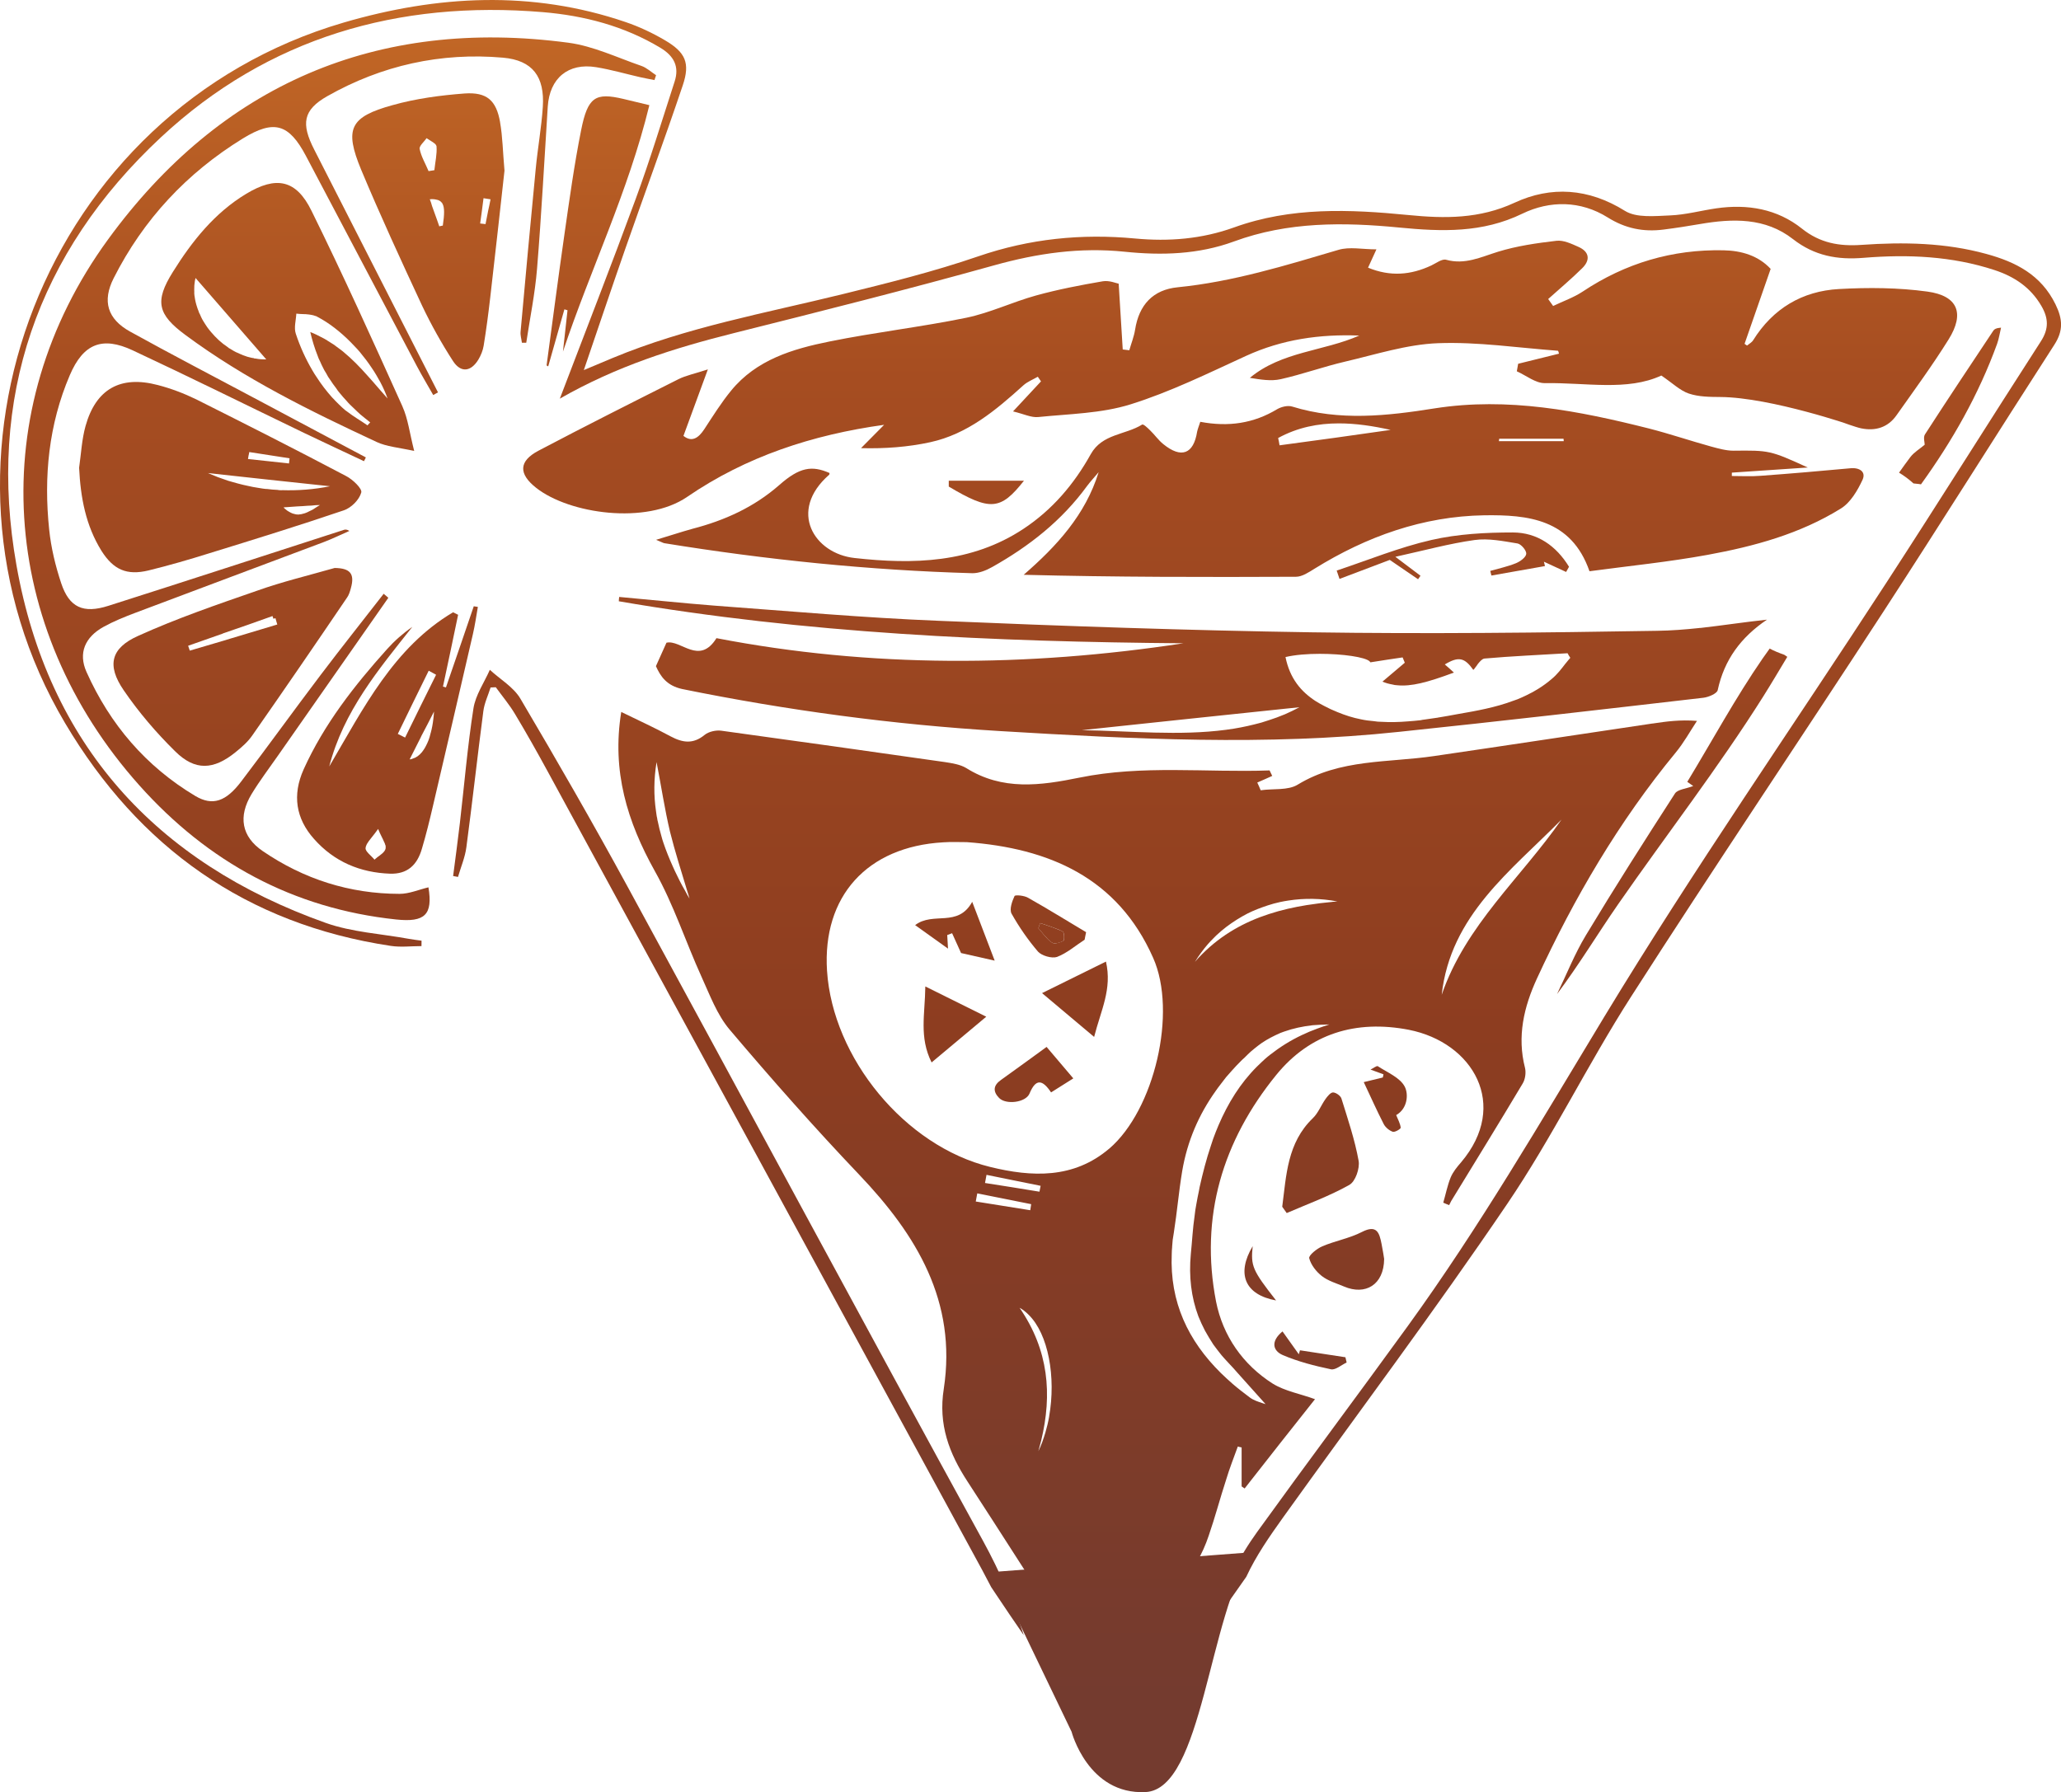 <svg xmlns="http://www.w3.org/2000/svg" xmlns:xlink="http://www.w3.org/1999/xlink" id="Livello_1" viewBox="0 0 574.92 500"><defs><style>      .cls-1 {        fill: url(#Sfumatura_senza_nome_13-10);      }      .cls-2 {        fill: url(#Sfumatura_senza_nome_13-18);      }      .cls-3 {        fill: url(#Sfumatura_senza_nome_13-19);      }      .cls-4 {        fill: url(#Sfumatura_senza_nome_13-20);      }      .cls-5 {        fill: url(#Sfumatura_senza_nome_13-8);      }      .cls-6 {        fill: url(#Sfumatura_senza_nome_13-16);      }      .cls-7 {        fill: url(#Sfumatura_senza_nome_13-12);      }      .cls-8 {        fill: url(#Sfumatura_senza_nome_13-26);      }      .cls-9 {        fill: url(#Sfumatura_senza_nome_13-17);      }      .cls-10 {        fill: url(#Sfumatura_senza_nome_13-9);      }      .cls-11 {        fill: url(#Sfumatura_senza_nome_13-11);      }      .cls-12 {        fill: url(#Sfumatura_senza_nome_13-28);      }      .cls-13 {        fill: url(#Sfumatura_senza_nome_13-29);      }      .cls-14 {        fill: url(#Sfumatura_senza_nome_13-4);      }      .cls-15 {        fill: url(#Sfumatura_senza_nome_13);      }      .cls-16 {        fill: url(#Sfumatura_senza_nome_13-5);      }      .cls-17 {        fill: url(#Sfumatura_senza_nome_13-6);      }      .cls-18 {        fill: url(#Sfumatura_senza_nome_13-21);      }      .cls-19 {        fill: url(#Sfumatura_senza_nome_13-24);      }      .cls-20 {        fill: url(#Sfumatura_senza_nome_13-23);      }      .cls-21 {        fill: url(#Sfumatura_senza_nome_13-27);      }      .cls-22 {        fill: url(#Sfumatura_senza_nome_13-15);      }      .cls-23 {        fill: url(#Sfumatura_senza_nome_13-13);      }      .cls-24 {        fill: url(#Sfumatura_senza_nome_13-31);      }      .cls-25 {        fill: url(#Sfumatura_senza_nome_13-22);      }      .cls-26 {        fill: url(#Sfumatura_senza_nome_13-3);      }      .cls-27 {        fill: url(#Sfumatura_senza_nome_13-7);      }      .cls-28 {        fill: url(#Sfumatura_senza_nome_13-2);      }      .cls-29 {        fill: url(#Sfumatura_senza_nome_13-14);      }      .cls-30 {        fill: url(#Sfumatura_senza_nome_13-25);      }      .cls-31 {        fill: url(#Sfumatura_senza_nome_13-30);      }    </style><linearGradient id="Sfumatura_senza_nome_13" data-name="Sfumatura senza nome 13" x1="322.92" y1="-60.32" x2="322.92" y2="474.3" gradientUnits="userSpaceOnUse"><stop offset="0" stop-color="#d57929"></stop><stop offset=".31" stop-color="#a64d21"></stop><stop offset=".65" stop-color="#8d3d20"></stop><stop offset="1" stop-color="#743b2f"></stop></linearGradient><linearGradient id="Sfumatura_senza_nome_13-2" data-name="Sfumatura senza nome 13" x1="345.96" y1="-60.32" x2="345.96" y2="474.3" xlink:href="#Sfumatura_senza_nome_13"></linearGradient><linearGradient id="Sfumatura_senza_nome_13-3" data-name="Sfumatura senza nome 13" x1="206.02" y1="-60.32" x2="206.02" y2="474.3" xlink:href="#Sfumatura_senza_nome_13"></linearGradient><linearGradient id="Sfumatura_senza_nome_13-4" data-name="Sfumatura senza nome 13" x1="287.46" y1="-60.32" x2="287.46" y2="474.3" xlink:href="#Sfumatura_senza_nome_13"></linearGradient><linearGradient id="Sfumatura_senza_nome_13-5" data-name="Sfumatura senza nome 13" x1="351.42" y1="-60.32" x2="351.42" y2="474.3" xlink:href="#Sfumatura_senza_nome_13"></linearGradient><linearGradient id="Sfumatura_senza_nome_13-6" data-name="Sfumatura senza nome 13" x1="332.75" y1="-60.32" x2="332.75" y2="474.3" xlink:href="#Sfumatura_senza_nome_13"></linearGradient><linearGradient id="Sfumatura_senza_nome_13-7" data-name="Sfumatura senza nome 13" x1="94.77" y1="-60.32" x2="94.77" y2="474.3" xlink:href="#Sfumatura_senza_nome_13"></linearGradient><linearGradient id="Sfumatura_senza_nome_13-8" data-name="Sfumatura senza nome 13" x1="119.5" y1="-60.32" x2="119.5" y2="474.3" xlink:href="#Sfumatura_senza_nome_13"></linearGradient><linearGradient id="Sfumatura_senza_nome_13-9" data-name="Sfumatura senza nome 13" x1="80.28" y1="-60.32" x2="80.28" y2="474.3" xlink:href="#Sfumatura_senza_nome_13"></linearGradient><linearGradient id="Sfumatura_senza_nome_13-10" data-name="Sfumatura senza nome 13" x1="61.44" y1="-60.32" x2="61.44" y2="474.3" xlink:href="#Sfumatura_senza_nome_13"></linearGradient><linearGradient id="Sfumatura_senza_nome_13-11" data-name="Sfumatura senza nome 13" x1="108.11" y1="-60.32" x2="108.11" y2="474.3" xlink:href="#Sfumatura_senza_nome_13"></linearGradient><linearGradient id="Sfumatura_senza_nome_13-12" data-name="Sfumatura senza nome 13" x1="64.96" y1="-60.32" x2="64.96" y2="474.3" xlink:href="#Sfumatura_senza_nome_13"></linearGradient><linearGradient id="Sfumatura_senza_nome_13-13" data-name="Sfumatura senza nome 13" x1="466.45" y1="-60.32" x2="466.45" y2="474.3" xlink:href="#Sfumatura_senza_nome_13"></linearGradient><linearGradient id="Sfumatura_senza_nome_13-14" data-name="Sfumatura senza nome 13" x1="543.97" y1="-60.32" x2="543.97" y2="474.3" xlink:href="#Sfumatura_senza_nome_13"></linearGradient><linearGradient id="Sfumatura_senza_nome_13-15" data-name="Sfumatura senza nome 13" x1="166.8" y1="-60.32" x2="166.8" y2="474.3" xlink:href="#Sfumatura_senza_nome_13"></linearGradient><linearGradient id="Sfumatura_senza_nome_13-16" data-name="Sfumatura senza nome 13" x1="368.37" y1="-60.32" x2="368.37" y2="474.3" xlink:href="#Sfumatura_senza_nome_13"></linearGradient><linearGradient id="Sfumatura_senza_nome_13-17" data-name="Sfumatura senza nome 13" x1="375.66" y1="-60.32" x2="375.66" y2="474.3" xlink:href="#Sfumatura_senza_nome_13"></linearGradient><linearGradient id="Sfumatura_senza_nome_13-18" data-name="Sfumatura senza nome 13" x1="405.27" y1="-60.32" x2="405.27" y2="474.3" xlink:href="#Sfumatura_senza_nome_13"></linearGradient><linearGradient id="Sfumatura_senza_nome_13-19" data-name="Sfumatura senza nome 13" x1="386.42" y1="-60.32" x2="386.42" y2="474.3" xlink:href="#Sfumatura_senza_nome_13"></linearGradient><linearGradient id="Sfumatura_senza_nome_13-20" data-name="Sfumatura senza nome 13" x1="275.15" y1="-60.32" x2="275.15" y2="474.3" xlink:href="#Sfumatura_senza_nome_13"></linearGradient><linearGradient id="Sfumatura_senza_nome_13-21" data-name="Sfumatura senza nome 13" x1="365.57" y1="-60.32" x2="365.57" y2="474.3" xlink:href="#Sfumatura_senza_nome_13"></linearGradient><linearGradient id="Sfumatura_senza_nome_13-22" data-name="Sfumatura senza nome 13" x1="351.55" y1="-60.32" x2="351.55" y2="474.3" xlink:href="#Sfumatura_senza_nome_13"></linearGradient><linearGradient id="Sfumatura_senza_nome_13-23" data-name="Sfumatura senza nome 13" x1="420.98" y1="-60.32" x2="420.98" y2="474.3" xlink:href="#Sfumatura_senza_nome_13"></linearGradient><linearGradient id="Sfumatura_senza_nome_13-24" data-name="Sfumatura senza nome 13" x1="67.46" y1="-60.32" x2="67.46" y2="474.3" xlink:href="#Sfumatura_senza_nome_13"></linearGradient><linearGradient id="Sfumatura_senza_nome_13-25" data-name="Sfumatura senza nome 13" x1="299.85" y1="-60.32" x2="299.85" y2="474.3" xlink:href="#Sfumatura_senza_nome_13"></linearGradient><linearGradient id="Sfumatura_senza_nome_13-26" data-name="Sfumatura senza nome 13" x1="266.38" y1="-60.32" x2="266.38" y2="474.3" xlink:href="#Sfumatura_senza_nome_13"></linearGradient><linearGradient id="Sfumatura_senza_nome_13-27" data-name="Sfumatura senza nome 13" x1="292.44" y1="-60.32" x2="292.44" y2="474.3" xlink:href="#Sfumatura_senza_nome_13"></linearGradient><linearGradient id="Sfumatura_senza_nome_13-28" data-name="Sfumatura senza nome 13" x1="288.44" y1="-60.32" x2="288.44" y2="474.3" xlink:href="#Sfumatura_senza_nome_13"></linearGradient><linearGradient id="Sfumatura_senza_nome_13-29" data-name="Sfumatura senza nome 13" x1="266.38" y1="-60.32" x2="266.38" y2="474.3" xlink:href="#Sfumatura_senza_nome_13"></linearGradient><linearGradient id="Sfumatura_senza_nome_13-30" data-name="Sfumatura senza nome 13" x1="293.24" y1="-60.32" x2="293.24" y2="474.3" xlink:href="#Sfumatura_senza_nome_13"></linearGradient><linearGradient id="Sfumatura_senza_nome_13-31" data-name="Sfumatura senza nome 13" x1="313.38" y1="-60.32" x2="313.38" y2="474.3" xlink:href="#Sfumatura_senza_nome_13"></linearGradient></defs><path class="cls-15" d="M460.96,201.85c-20.27,3.01-40.64,6.12-60.9,9.08-12.82,1.9-26.18.74-38.05,7.97-2.74,1.69-6.86,1.06-10.34,1.58-.32-.74-.58-1.42-.95-2.16,1.43-.63,2.8-1.21,4.17-1.85-.26-.53-.53-1.06-.74-1.53-17.68.63-35.46-1.58-53.04,2.01-10.87,2.22-21.48,3.69-31.61-2.69-1.69-1-3.85-1.32-5.86-1.64-20.79-2.96-41.59-5.91-62.43-8.76-1.48-.21-3.54.26-4.64,1.16-3.22,2.64-6.12,2.22-9.5.42-4.49-2.43-9.13-4.54-13.77-6.81-2.69,16.52,1.69,30.66,9.39,44.44,5.22,9.29,8.55,19.63,12.98,29.4,2.32,5.07,4.33,10.61,7.86,14.78,11.66,13.77,23.64,27.34,36.1,40.43,16.1,16.89,27.34,35.46,23.64,59.79-1.58,9.92,1.48,18,6.65,25.91,9.71,14.93,19.21,29.92,28.92,44.81,1.85,2.85,3.91,5.7,6.28,8.07,3.22,3.22,6.81,3.11,9.76-.26,3.43-3.8,6.39-7.92,9.82-12.3-6.17.42-11.82,2.9-18.52-.69,4.28-1.53,7.18-2.64,10.08-3.54,10.61-3.43,17.42-10.61,20.9-21,1.79-5.17,3.17-10.45,4.86-15.62.95-3.17,2.16-6.23,3.27-9.29.37.11.69.21,1.06.26v10.87c.26.16.53.37.84.58,6.76-8.66,13.56-17.26,19.63-24.91-4.01-1.48-8.34-2.22-11.77-4.33-8.39-5.33-13.93-13.35-15.83-22.9-4.59-23.64,1.85-44.86,16.78-63.22,9.39-11.56,22.22-15.46,36.99-12.61,17.94,3.54,28.13,21,14.57,36.99-1.11,1.27-2.27,2.69-2.9,4.22-.9,2.22-1.37,4.64-2.06,7.02.53.26,1.11.47,1.64.69.21-.37.37-.79.58-1.16,6.65-10.87,13.35-21.74,19.9-32.72.74-1.16,1-3.06.69-4.38-2.27-8.81-.32-17.05,3.32-24.96,10.4-22.53,22.85-43.8,38.68-63.01,2.27-2.74,4.01-5.91,5.96-8.87-4.7-.37-8.55.16-12.4.74ZM191.81,249.82c-.47-.9-.95-1.79-1.48-2.69-.48-.9-.95-1.79-1.37-2.69-.48-.95-.9-1.85-1.32-2.8-.95-2.11-1.85-4.33-2.59-6.54-.21-.63-.42-1.27-.58-1.95-.37-1.27-.69-2.53-.95-3.85-.11-.32-.16-.69-.21-1.06-.16-.58-.21-1.27-.32-1.95-.63-4.33-.63-8.87.16-13.67,1.32,6.81,2.27,13.19,3.75,19.42,1.37,5.49,3.11,10.92,4.75,16.36.26.79.47,1.53.69,2.32-.16-.32-.37-.63-.53-.9ZM287.65,335.95c-.11.58-.16,1.11-.26,1.69-5.07-.79-10.13-1.64-15.2-2.43.16-.74.26-1.53.42-2.27,5.01,1,10.08,2.01,15.04,3.01ZM274.77,330.04c.16-.74.26-1.48.42-2.27,5.01,1,10.03,2.06,15.09,3.06-.11.53-.21,1.06-.32,1.64-5.07-.84-10.13-1.64-15.2-2.43ZM292.66,395.22c-.26,1.53-.63,3.01-1.06,4.49-.53,1.79-1.16,3.54-1.95,5.17.26-.95.53-1.95.79-2.96,3.11-12.93,2.11-25.23-6.02-37.05.9.47,1.74,1.16,2.48,1.9,5.54,5.38,7.71,17.42,5.75,28.45ZM309.44,320.44c-9.97,8.5-21.64,7.97-33.25,5.12-23.75-5.81-43.91-30.4-45.49-54.73-1.32-20.79,11.19-34.62,32.4-35.83,2.22-.16,4.38-.05,6.6-.05,22.9,1.69,42.06,9.87,51.98,32.3,6.76,15.2.32,42.43-12.24,53.2ZM367.44,286.98c-1.48.53-2.85,1.11-4.17,1.74-3.38,1.58-6.33,3.48-8.97,5.54-.53.42-1.06.84-1.53,1.27-.26.26-.47.47-.74.69-.47.47-.95.9-1.42,1.37-4.64,4.64-8.07,10.19-10.71,16.36-.53,1.21-1,2.48-1.48,3.75-.21.63-.42,1.27-.63,1.9-1.27,3.75-2.27,7.65-3.17,11.66-.05.32-.11.63-.16.9-.26,1.27-.53,2.53-.74,3.8-.21,1.06-.37,2.16-.48,3.22-.53,3.54-.69,7.12-1.06,10.71-.58,6.23.11,12.03,2.11,17.36.53,1.32,1.16,2.69,1.85,4.01.69,1.27,1.48,2.53,2.32,3.85.37.47.74.95,1.11,1.48.37.48.74.95,1.16,1.48.58.69,1.27,1.42,1.9,2.11.9.95,1.79,1.9,2.64,2.9,2.64,2.9,5.17,5.81,7.76,8.66-.32-.11-.63-.21-1-.32-1.06-.37-2.32-.74-3.38-1.53-1.69-1.27-3.27-2.48-4.8-3.8-1.16-1-2.22-2.01-3.27-3.01-9.13-9.02-14.3-19.79-13.72-33.25,0-.63.05-1.27.11-1.9v-.16c.05-.63.11-1.21.16-1.9.11-.63.21-1.32.32-2.01.9-5.7,1.37-11.4,2.32-17.1,1.43-8.44,4.64-15.78,9.34-22.38.42-.58.84-1.21,1.32-1.79.53-.69,1.06-1.37,1.58-2.06.53-.58,1-1.16,1.58-1.79.84-.95,1.69-1.85,2.59-2.74.32-.32.58-.58.9-.84.58-.58,1.21-1.21,1.79-1.74.69-.58,1.32-1.11,2.01-1.64.32-.26.63-.47,1-.74,1.69-1.16,3.48-2.06,5.28-2.85.32-.11.63-.21,1-.37,2.53-.9,5.22-1.48,8.02-1.79,1.53-.11,3.06-.21,4.64-.21-1.16.37-2.27.74-3.38,1.16ZM371.66,251.62c-2.27.21-4.54.48-6.76.84-.11,0-.21.05-.37.05-3.59.58-7.12,1.37-10.5,2.48-6.86,2.22-13.19,5.7-18.68,11.19-.69.69-1.37,1.37-2.01,2.16,1.06-1.74,2.27-3.38,3.54-4.86.53-.63,1.06-1.16,1.64-1.74.26-.32.58-.53.84-.84.84-.79,1.79-1.58,2.74-2.32,1.9-1.43,3.91-2.69,5.96-3.75,1.79-.9,3.64-1.58,5.54-2.22,1.11-.37,2.27-.69,3.48-.95.79-.16,1.58-.32,2.32-.42,4.43-.69,9.08-.63,13.67.26-.48.05-.95.05-1.43.11ZM402.17,277.53c2.43-22.17,19.32-34.57,33.41-48.87-11.24,16.2-26.76,29.45-33.41,48.87Z"></path><path class="cls-28" d="M543.59,94.66c-4.52,7.26-9.6,14.18-14.55,21.19-2.4,3.41-5.86,4.47-9.88,3.65-1.52-.31-5.81-1.89-4.41-1.41,3.1,1.06-20.56-7.24-34.9-7.33-2.89-.02-6.02-.04-8.74-.96-2.46-.83-4.51-2.88-7.68-5.03-9.47,4.41-21.12,1.93-32.5,2.12-2.58.04-5.21-2.14-7.81-3.3.13-.7.25-1.39.37-2.1,3.79-.94,7.59-1.88,11.4-2.82-.13-.38-.2-.81-.3-.81-11.15-.82-22.35-2.53-33.46-2.11-8.69.33-17.32,3.14-25.91,5.14-6.04,1.41-11.92,3.54-17.97,4.9-2.71.61-5.67.1-8.6-.37,8.88-7.38,20.53-7.4,30.52-11.8-10.98-.43-21.49,1.05-31.58,5.67-10.6,4.86-21.15,10.06-32.22,13.52-8.15,2.55-17.1,2.66-25.73,3.54-1.96.21-4.05-.86-7.05-1.57,3.1-3.33,5.45-5.85,7.8-8.38-.29-.43-.59-.86-.89-1.29-1.35.79-2.88,1.36-4.02,2.39-7.69,6.95-15.6,13.62-26.02,15.88-6.18,1.34-12.54,1.82-19.28,1.65,2.19-2.21,4.38-4.42,6.45-6.51-20.01,2.78-38.49,8.83-54.95,20.11-11.41,7.83-32.86,4.76-42.11-2.52-4.94-3.89-4.92-7.43.63-10.36,12.94-6.82,26.02-13.4,39.08-19.97,2.05-1.02,4.38-1.48,8.18-2.72-2.51,6.84-4.59,12.51-6.81,18.55,2.29,1.81,4.13.71,5.83-1.89,2.39-3.65,4.71-7.37,7.46-10.73,7.05-8.63,17.17-11.64,27.44-13.71,12.66-2.57,25.53-4.03,38.18-6.63,6.64-1.37,12.91-4.41,19.48-6.22,6.09-1.68,12.34-2.88,18.57-3.95,1.82-.31,3.84.57,4.45.67.41,6.67.77,12.51,1.13,18.35.61.07,1.22.14,1.83.22.55-1.92,1.31-3.8,1.62-5.76,1.09-6.89,4.97-11.13,11.87-11.81,15.45-1.54,30.13-6.09,44.89-10.45,3.07-.91,6.63-.13,10.56-.13-.94,2.06-1.5,3.27-2.34,5.11,6.22,2.56,11.93,2.06,17.64-.61,1.36-.64,2.99-1.91,4.13-1.6,5.26,1.46,9.67-.74,14.44-2.22,5.27-1.63,10.84-2.43,16.35-3.07,1.97-.23,4.21.84,6.16,1.71,3.02,1.35,3.34,3.65,1.04,5.92-3.04,3.01-6.33,5.76-9.51,8.62l1.38,1.94c2.76-1.33,5.73-2.35,8.26-4.03,11.92-7.93,24.98-11.8,39.25-11.51,5.1.1,9.76,1.52,13.17,5.19-2.51,7.19-4.9,14.05-7.28,20.91.23.16.47.32.69.48.58-.49,1.33-.87,1.71-1.49,5.54-8.87,13.7-13.71,23.92-14.28,8.19-.46,16.55-.4,24.67.71,8.5,1.16,10.47,6.06,5.94,13.33Z"></path><path class="cls-26" d="M285.63,456.28c-1.43-2.06-2.78-4.02-3.97-5.79-2.9-4.28-4.93-7.37-5.15-7.68,0-.02-.02-.03-.02-.03-1.61-3.15-3.31-6.24-5-9.34-39.58-72.83-79.2-145.63-118.83-218.43-2.91-5.34-5.89-10.63-9.02-15.84-1.56-2.61-3.55-4.97-5.34-7.44-.49.03-.97.05-1.45.07-.69,2.19-1.73,4.34-2.02,6.59-1.66,12.66-3.05,25.35-4.74,38.02-.37,2.8-1.54,5.5-2.33,8.24-.46-.08-.91-.17-1.36-.25.63-4.91,1.31-9.83,1.88-14.75,1.24-10.67,2.13-21.41,3.79-32.02.58-3.73,2.99-7.18,4.57-10.76,2.88,2.66,6.61,4.81,8.52,8.04,10.22,17.3,20.25,34.73,29.86,52.38,33.15,60.85,65.91,121.92,99.24,182.68,4.7,8.57,8.44,17.33,11.35,26.32Z"></path><path class="cls-14" d="M573.07,96.17c-15.96,24.76-31.59,49.73-47.65,74.41-23.39,35.93-47.36,71.48-70.48,107.56-12.1,18.88-21.94,39.22-34.51,57.75-20.11,29.67-41.65,58.36-62.54,87.5-3.79,5.3-7.53,10.69-10.24,16.53l-7.29,10.37c1.29-8.43,5.39-16.03,10.35-22.93,13.86-19.22,28.07-38.19,41.97-57.37,20.04-27.66,37.16-57.13,54.84-86.33,24.93-41.15,52.45-80.73,78.69-121.1,14.53-22.34,28.65-44.94,43.09-67.33,2.26-3.5,2.15-6.45.13-9.9-3.02-5.18-7.55-8.17-13.05-9.98-11.91-3.91-24.18-4.43-36.52-3.42-7.29.61-13.71-.54-19.71-5.22-7.71-6.03-16.8-5.78-25.96-4.2-3.37.58-6.76,1.11-10.16,1.54-5.57.71-10.61-.28-15.57-3.39-7.54-4.72-16.12-4.77-23.8-1.05-11.17,5.43-22.48,5.02-34.26,3.88-15.57-1.52-31.13-1.67-46.19,3.88-9.88,3.63-20.18,3.93-30.48,2.86-12.46-1.29-24.39.44-36.43,3.8-24.12,6.73-48.41,12.84-72.69,18.93-16.5,4.14-32.6,9.18-48.45,18.26,7.34-19.28,14.46-37.45,21.18-55.76,3.96-10.78,7.31-21.79,10.85-32.73,1.35-4.16-.2-7.11-3.95-9.38-10.12-6.09-21.26-8.99-32.79-9.96C111.12,0,74.74,10.51,44.97,38.23,10.35,70.47-3.69,111.09,4.6,157.75c8.84,49.8,38.74,82.84,86.23,99.72,7.37,2.62,15.51,3.04,23.3,4.47,1.15.22,2.31.33,3.46.5,0,.5-.02,1-.02,1.51-2.86,0-5.79.37-8.58-.06-40.27-6.06-70.29-27.5-90.82-62.12C-25.22,128.62,12.4,30.7,95.89,6.29c26.04-7.61,52.45-9.08,78.67-.12,3.81,1.3,7.53,3.06,10.99,5.1,5.66,3.34,7.01,6.29,4.92,12.51-5.15,15.31-10.74,30.46-16.07,45.71-3.77,10.8-7.41,21.66-11.54,33.76,3.59-1.51,5.79-2.44,8-3.36,20.68-8.61,42.65-12.53,64.25-17.84,12.68-3.12,25.42-6.29,37.76-10.53,14.34-4.93,28.84-6.39,43.76-4.98,9.46.89,18.67.14,27.64-3.1,15.86-5.73,32.2-5.06,48.57-3.45,10.17,1.01,19.85,1.11,29.64-3.43,10.19-4.73,20.66-4.06,30.8,2.27,3.23,2.01,8.35,1.44,12.58,1.27,4.33-.17,8.6-1.35,12.92-1.98,8.7-1.25,16.97.15,23.88,5.67,5.06,4.04,10.45,4.96,16.59,4.53,11.71-.82,23.39-.62,34.82,2.52,8.22,2.24,15.29,5.82,19.32,14.08,2,4.09,2.21,7.33-.31,11.23Z"></path><path class="cls-16" d="M516.19,130.64c-8.33.77-16.66,1.49-25.04,2.1-2.65.22-5.35.06-8.05.06v-.94c6.84-.44,13.63-.94,21.18-1.43-10.48-4.8-10.81-4.8-20.74-4.69-2.04,0-4.19-.61-6.23-1.16-5.79-1.6-11.47-3.53-17.27-5.02-19.69-4.96-39.39-8.83-59.85-5.63-13.18,2.1-26.53,3.59-39.72-.5-1.27-.39-3.03.06-4.19.72-6.56,3.97-13.57,5.02-21.46,3.53-.39,1.21-.72,1.99-.88,2.76-.99,6.23-4.41,7.56-9.43,3.47-1.38-1.1-2.43-2.65-3.7-3.86-.66-.66-1.88-1.82-2.21-1.6-4.69,2.92-11.14,2.54-14.34,8.27-4.63,8.33-10.7,15.5-18.81,20.85-14.45,9.54-30.73,9.93-47.05,8.11-11.25-1.21-18.7-13.07-7.12-23.22.11-.11.11-.33.11-.5-4.91-2.15-8.33-1.65-14.01,3.36-7.06,6.18-15.22,9.87-24.16,12.19-3.2.88-6.29,1.93-10.2,3.09,1.38.55,1.82.83,2.26.94,28.52,4.63,57.15,7.56,86,8.38,1.82,0,3.81-.77,5.46-1.71,10.32-5.79,19.47-12.96,26.53-22.67.99-1.32,2.15-2.54,3.2-3.81-3.7,11.91-11.64,20.58-20.91,28.63,25.48.66,50.75.66,75.96.55,1.71,0,3.59-1.27,5.19-2.26,14.51-8.99,30.23-14.62,47.33-14.89,12.08-.17,24.27.99,29.35,15.61,11.09-1.49,22.12-2.59,32.99-4.58,12.96-2.37,25.76-5.85,37.12-12.91,2.7-1.65,4.69-5.07,6.07-8.05.99-2.21-.83-3.42-3.36-3.2ZM356.93,124.24c-.11-.66-.22-1.38-.39-2.04,5.46-2.98,11.14-4.08,16.93-4.08,4.74,0,9.54.72,14.45,1.82-10.32,1.49-20.63,2.92-31,4.3ZM436.2,123.08h-18.09v-.06c.06-.11.06-.22.06-.33s0-.17.05-.28h17.93c0,.22.06.39.06.61v.06Z"></path><path class="cls-17" d="M474.27,175.2c-.05,0-.05-.05-.05-.05,0,0-.05.05-.1.05-4.01.42-7.91.74-11.87.79-32.06.53-64.17.9-96.22.42-34.8-.53-69.54-1.74-104.34-3.22-20.8-.84-41.54-2.69-62.34-4.22-8.88-.69-17.75-1.64-26.63-2.43-.05.42-.1.84-.1,1.21,52.14,8.97,104.75,11.29,157.5,11.72-43.62,6.65-87.3,6.86-130.26-1.43-4.82,7.71-9.94.32-13.95,1.27-1.01,2.27-1.88,4.17-2.94,6.54,1.27,2.85,2.99,5.44,7.36,6.39,29.32,5.96,58.84,9.92,88.61,11.72,37.08,2.22,74.26,4.17,111.39.21,28.3-2.96,56.56-6.23,84.81-9.5,1.42-.16,3.8-1.16,4.01-2.11,1.83-8.5,6.49-14.78,13.75-19.68-6.44.69-12.58,1.64-18.62,2.32ZM358.32,199.32c-.71.26-1.42.58-2.13.84-1.42.53-2.84.95-4.31,1.43-2.54.69-5.07,1.27-7.66,1.69-.76.11-1.47.21-2.18.32-13.09,1.74-26.73.32-40.27.11,19.22-2.06,38.45-4.06,57.06-6.02,1.22-.11,2.38-.26,3.65-.37-1.37.74-2.74,1.37-4.16,2.01ZM436.74,185.07c-1.17,1.53-2.38,3.11-3.86,4.33-1.17,1-2.38,1.9-3.65,2.69-.51.32-1.01.58-1.52.9-.25.16-.51.26-.81.42-.76.42-1.57.79-2.38,1.16-.76.37-1.62.69-2.43.95-4.92,1.85-10.2,2.8-15.37,3.69-1.93.37-3.8.69-5.68,1-.1.05-.2.05-.3.05-1.07.16-2.18.32-3.25.47-.41.05-.86.11-1.27.21-1.17.11-2.33.26-3.55.32-2.49.21-4.92.26-7.46.11-.61,0-1.22-.05-1.83-.16-1.27-.11-2.54-.26-3.75-.53-2.18-.42-4.36-1.11-6.54-2.01-1.32-.53-2.59-1.11-3.75-1.74-.81-.42-1.57-.84-2.33-1.32-4.06-2.64-7.2-6.28-8.42-12.3,2.69-.63,6.14-.9,9.59-.9,6.34,0,12.63.9,13.9,2.11.05.11.1.16.2.26,3.04-.48,6.04-.95,8.98-1.37.2.47.41.95.61,1.48-2.03,1.74-4.11,3.48-6.24,5.28.46.21.91.32,1.37.48.51.11.91.26,1.42.32.41.11.91.21,1.37.21,3.86.37,8.27-.74,15.78-3.54-.46-.42-.86-.79-1.27-1.16-.41-.37-.86-.74-1.27-1.11,3.86-2.32,5.53-1.9,7.96,1.53.05-.05.1-.16.2-.21.1-.16.25-.32.36-.48.1-.16.25-.32.36-.47.1-.16.25-.37.36-.53.61-.74,1.17-1.37,1.78-1.48,7.71-.69,15.47-1,23.18-1.48h.05c.2.42.46.84.76,1.27-.46.48-.81,1-1.27,1.53Z"></path><path class="cls-27" d="M183.01,20.99c-.15.45-.3.9-.45,1.35-1.34-.27-2.68-.51-4.01-.81-4.09-.94-8.14-2.12-12.28-2.79-7.78-1.26-12.96,3.08-13.47,11-.97,15.08-1.76,30.18-2.99,45.24-.56,6.92-1.98,13.76-3.01,20.64h-1.21c-.13-1.03-.47-2.07-.37-3.08,1.37-15.18,2.75-30.35,4.23-45.52.55-5.74,1.59-11.44,1.97-17.19.55-8.42-2.82-13.01-11.12-13.74-17.34-1.52-33.82,2.15-48.96,10.72-6.86,3.88-7.37,7.73-3.69,14.92,11.53,22.57,23.03,45.16,34.53,67.74-.44.24-.89.5-1.33.74-1.52-2.67-3.1-5.31-4.54-8.02-10.34-19.56-20.64-39.13-30.97-58.69-4.73-8.95-8.88-10.22-17.62-4.85-15.61,9.61-27.72,22.57-36.01,38.96-3.23,6.38-1.77,11.39,4.6,14.91,11.44,6.33,23.04,12.36,34.58,18.51,10.39,5.53,20.78,11.06,31.17,16.59-.17.35-.35.7-.52,1.05-5.53-2.61-11.09-5.18-16.62-7.84-15.97-7.7-31.86-15.59-47.91-23.09-8.47-3.96-13.77-1.89-17.54,6.94-5.89,13.76-7.3,28.3-5.75,43.07.52,5.06,1.75,10.15,3.36,14.99,2.25,6.74,6.13,8.52,13.15,6.28,21.92-6.98,43.79-14.12,65.69-21.19.42-.14.87-.14,1.54.3-2.4,1.04-4.75,2.2-7.18,3.12-17.47,6.58-34.97,13.09-52.42,19.68-3.05,1.15-6.11,2.38-8.96,3.95-5.17,2.86-7.14,7.3-4.76,12.61,6.53,14.59,16.56,26.35,30.34,34.58,4.84,2.88,8.58,1.53,12.79-4.02,7.45-9.79,14.64-19.79,22.07-29.6,5.8-7.67,11.79-15.19,17.69-22.79.43.37.87.75,1.3,1.12-10.24,14.65-20.49,29.29-30.73,43.95-2.49,3.58-5.14,7.06-7.4,10.78-3.79,6.26-2.86,11.87,3.08,15.93,11.47,7.84,24.26,11.93,38.19,11.94,2.68,0,5.36-1.18,8.05-1.82,1.26,7.64-.98,9.82-9.01,8.97-28.8-3.04-52.53-16.04-71.62-37.4C-.37,175.21-4.64,114.5,30.14,66.8,61.6,23.65,104.99,4.78,158.56,11.92c6.96.93,13.62,4.15,20.37,6.47,1.48.51,2.72,1.71,4.08,2.59Z"></path><path class="cls-5" d="M139.5,34.07c-1.07-6.07-3.67-8.42-9.91-7.99-6.71.51-13.54,1.41-20.08,3.25-11.92,3.29-13.5,6.58-8.76,18.03,5.34,12.77,11.15,25.37,17,37.93,2.52,5.3,5.43,10.51,8.63,15.46,2.18,3.33,5,2.99,7.09-.47.68-1.15,1.24-2.52,1.45-3.84.73-4.49,1.32-8.97,1.84-13.5,1.41-12.09,2.73-24.26,3.97-35.33-.47-5.25-.51-9.44-1.24-13.54ZM117.07,41.58c-.21-.85,1.24-2.01,1.92-3.03.43.3.94.6,1.41.9.26.17.51.3.73.51.13.04.21.17.3.26.13.09.17.21.21.3.09.13.13.21.13.3.17,2.18-.38,4.44-.6,6.66-.56.09-1.07.17-1.62.26-.85-2.05-2.05-4.02-2.48-6.15ZM123.52,62.94c-.34.04-.68.13-.98.21-.21-.64-.43-1.24-.64-1.84-.47-1.24-.9-2.48-1.37-3.8-.17-.64-.38-1.28-.64-1.92.85-.09,1.49,0,2.09.17.09,0,.21.04.3.09.13,0,.21.09.3.17.09,0,.17.04.26.13.09.09.17.13.21.21.17.13.3.26.38.47.6,1.07.56,2.99.09,6.11ZM136.12,59.06l-.68,3.46c-.51-.04-.98-.13-1.5-.17.34-2.35.64-4.7.94-7.05.64.09,1.28.21,1.92.3h.04c-.21,1.15-.47,2.31-.73,3.46Z"></path><path class="cls-10" d="M112.28,113.42c-8.26-18.34-16.52-36.64-25.4-54.64-4.27-8.69-9.84-9.75-18.2-4.71-8.84,5.33-15.13,13.25-20.46,21.8-5.14,8.21-4.27,11.86,3.55,17.62,16.47,12.2,34.76,21.18,53.3,29.82,2.79,1.3,6.1,1.54,10.47,2.5-1.3-5.09-1.73-8.98-3.27-12.39ZM73.54,100.26c-.48,0-.96-.05-1.44-.1l-.86-.14c-.19.05-.34,0-.43-.1-.38-.05-.72-.1-1.01-.19-.58-.1-1.06-.29-1.58-.48-.29-.1-.58-.19-.86-.34-.29-.1-.58-.24-.86-.38-.43-.14-.86-.38-1.3-.62-.34-.19-.62-.38-.96-.58-.1-.05-.14-.1-.24-.14h-.05c-.14-.14-.34-.24-.48-.38-1.68-1.1-3.22-2.54-4.56-4.13-.34-.38-.67-.82-.96-1.2-.1-.1-.14-.24-.24-.34-.34-.48-.62-.96-.96-1.49-.24-.38-.48-.82-.67-1.25-.1-.19-.19-.43-.29-.67-.19-.34-.34-.62-.43-1.01-.14-.29-.24-.62-.34-.91-.34-1.01-.58-1.97-.72-3.03-.05-.29-.1-.58-.1-.86,0-.1-.05-.24,0-.34-.05-.48,0-.96,0-1.44,0-.29,0-.58.05-.86.05-.58.14-1.15.29-1.73,6.58,7.59,13.4,15.41,19.73,22.71h-.72ZM104.17,106.65c-.53-.62-1.06-1.2-1.63-1.82-2.11-2.4-4.37-4.71-6.87-6.77-.38-.29-.77-.62-1.2-.91-.48-.34-.96-.72-1.44-1.06-.24-.14-.53-.34-.77-.48-.24-.14-.48-.34-.77-.48-.24-.19-.48-.34-.77-.48-.19-.14-.43-.24-.62-.34-1.15-.62-2.3-1.2-3.55-1.68.53,2.26,1.2,4.47,2.02,6.53.19.58.43,1.15.72,1.68.14.34.29.62.43.96.24.48.48.96.72,1.44.19.29.38.62.58.96.14.29.34.62.53.96.19.24.34.53.53.77.53.82,1.06,1.58,1.63,2.3.34.53.72,1.06,1.15,1.54.53.67,1.15,1.34,1.73,1.97.67.82,1.39,1.49,2.16,2.21.58.58,1.15,1.1,1.78,1.68.91.72,1.78,1.49,2.74,2.21-.24.24-.43.48-.67.72-.05.05-.05.1-.05.1h-.05c-1.87-1.3-3.89-2.45-5.67-3.84-.19-.14-.34-.24-.53-.38-.29-.24-.53-.48-.82-.72-.67-.62-1.25-1.2-1.87-1.82-.29-.34-.62-.67-.96-1.01-1.58-1.78-3.03-3.65-4.32-5.67-.43-.58-.77-1.2-1.15-1.82-1.87-3.17-3.46-6.63-4.66-10.28-.58-1.68.05-3.75.14-5.62.72.1,1.44.1,2.16.14.29,0,.58,0,.86.05.38.05.72.05,1.06.14.29.05.58.1.86.19,0,0,.05.05.1.05s.14,0,.19.05c.1,0,.19.1.34.1.48.24.96.53,1.49.82,3.12,1.82,6.34,4.47,9.22,7.59.48.48.96,1.01,1.44,1.58,1.15,1.39,2.3,2.88,3.31,4.42.48.67.91,1.39,1.34,2.11.34.62.72,1.25,1.06,1.87.82,1.54,1.49,3.07,2.02,4.56-1.34-1.49-2.64-3.03-3.94-4.51Z"></path><path class="cls-1" d="M96.5,132.79c-13.83-7.31-27.81-14.38-41.79-21.39-3.38-1.64-7.01-3.03-10.7-3.98-10.4-2.74-17.26,1.09-20.15,11.44-1.04,3.73-1.24,7.76-1.79,11.64.4,8.31,1.84,16.12,6.27,23.23,3.33,5.22,7.01,6.87,13.08,5.42,5.67-1.39,11.34-3.03,16.91-4.78,12.59-3.88,25.12-7.76,37.56-11.99,2.09-.7,4.33-2.94,4.88-4.97.35-1.04-2.39-3.68-4.28-4.63ZM69.33,127.12c.1-.35.15-.65.2-1,3.78.6,7.51,1.14,11.24,1.74-.05.5-.1,1-.15,1.44-3.83-.4-7.61-.85-11.44-1.24.05-.3.1-.65.15-.95ZM88.29,141.5c-.3.2-.6.35-.85.55-.5.25-.9.5-1.29.65-.25.15-.5.25-.75.35-.15.05-.25.1-.4.15-.35.1-.65.15-.95.25-.15,0-.3.05-.45.05-.15.05-.3.05-.45.05-.35,0-.7-.05-1-.15-.35-.05-.7-.2-1-.35-.35-.2-.7-.35-1.04-.6-.25-.2-.5-.4-.8-.65-.05-.1-.15-.15-.2-.25.75-.05,1.44-.1,2.14-.15,1.14-.1,2.24-.15,3.23-.2.85-.05,1.64-.15,2.44-.15.75-.1,1.54-.15,2.34-.15-.35.2-.7.4-1,.6ZM78.64,136.77c-.45,0-.9,0-1.29-.1-.95-.05-1.89-.1-2.84-.25h-.3c-.25-.05-.55-.05-.85-.1-.4-.05-.8-.15-1.24-.2-1.04-.15-2.09-.35-3.13-.6-.4-.1-.75-.15-1.14-.25-.45-.1-.95-.25-1.39-.35-1-.25-1.89-.55-2.84-.8-.95-.35-1.89-.65-2.84-1-.9-.35-1.84-.75-2.79-1.14,11.39,1.24,22.74,2.49,34.08,3.68-4.53.9-9,1.24-13.43,1.09Z"></path><path class="cls-11" d="M132.16,169.14c-2.57,7.5-5.14,15.1-7.76,22.64-.28-.08-.51-.16-.83-.24,1.43-6.69,2.85-13.37,4.22-20.02-.45-.25-.95-.46-1.4-.7-16.59,9.83-25.04,26.83-34.55,43.02,3.99-15.43,13.73-27.02,23.18-38.95-2.64,1.83-4.97,3.9-7.04,6.2-9.15,10.18-17.57,20.93-23.29,33.58-3.19,7.13-2.17,13.7,2.9,19.38,5.65,6.4,12.93,9.41,21.23,9.7,4.7.14,7.54-2.27,8.89-7.03,1.16-3.89,2.13-7.85,3.05-11.81,3.72-16,7.49-32,11.16-48.01.57-2.47.95-5.05,1.38-7.58-.38-.04-.75-.13-1.17-.18ZM105.15,239.27c-.26.17-.47.39-.68.57-.88-1.09-2.64-2.33-2.49-3.26.04-.39.18-.72.36-1.1.6-1.07,1.78-2.28,3.14-4.21.59,1.51,1.27,2.63,1.64,3.56.16.27.27.58.33.83.04.1.07.21.11.26,0,.05.03.15.02.25.02.2,0,.4-.02.59-.21.97-1.39,1.73-2.43,2.5ZM113,205.77c-.68-.32-1.35-.7-2.03-1.02,2.86-5.88,5.71-11.76,8.62-17.63.67.37,1.39.75,2.06,1.13-2.9,5.82-5.8,11.7-8.65,17.53ZM120.15,204.45c-.1.44-.24.87-.33,1.25-.37,1.2-.87,2.18-1.34,3.02-.29.41-.52.83-.8,1.15-.77.91-1.6,1.51-2.48,1.75-.3.16-.6.23-.93.24,1.04-2.07,2.09-4.18,3.2-6.34v-.05c1.15-2.15,2.31-4.4,3.54-6.84,0-.05.05-.04.06-.09-.03.69-.11,1.43-.19,2.06-.16,1.42-.4,2.68-.72,3.84Z"></path><path class="cls-7" d="M93.35,158.46c-7.2,2.06-14.56,3.82-21.61,6.33-11.19,3.87-22.43,7.74-33.2,12.61-7.66,3.42-8.79,8.24-4.04,15.17,4.19,6.13,9.09,11.86,14.35,17.03,5.57,5.53,10.73,5.22,16.86.25,1.74-1.41,3.47-2.91,4.7-4.72,8.89-12.71,17.62-25.47,26.31-38.28.61-.8.92-1.86,1.17-2.81,1.12-4.02-.26-5.53-4.55-5.58ZM63.16,178.51c-3.42,1-6.85,2.01-10.22,3.01-.15-.45-.31-.9-.46-1.36,3.22-1.11,6.44-2.26,9.6-3.37,0,0,.05,0,.05-.05,4.65-1.56,9.25-3.22,13.89-4.87.05.25.15.5.26.75.2-.05.36-.1.56-.15.15.6.36,1.21.51,1.76l-14.2,4.27Z"></path><path class="cls-23" d="M497.71,182.67c-1.41-.5-2.8-1.04-4.05-1.73-.65.93-1.33,1.84-1.97,2.77-7.57,10.97-13.96,22.77-21.02,34.42.19.13.98.68,1.66,1.16-2.03.79-4.35.93-5.1,2.09-8.45,13.09-16.81,26.22-24.85,39.56-3.14,5.2-5.38,10.92-8.04,16.39,6.15-8.2,11.37-16.89,17.14-25.2,13.42-19.32,27.88-37.99,40.41-57.87,2.29-3.64,4.47-7.34,6.68-11.01-.29-.19-.58-.38-.86-.58Z"></path><path class="cls-29" d="M556,92.32c-6.38,9.6-12.78,19.19-19.03,28.88-.52.8-.07,2.25-.07,2.87-1.39,1.18-2.98,2.11-4.01,3.46-1.08,1.42-2.12,2.88-3.15,4.34,1.47.88,2.8,1.89,4.03,3,.69.11,1.41.11,2.09.26,8.71-12.07,16.08-25,21.25-39.24.51-1.44.73-2.99,1.09-4.48-1.35.1-1.89.42-2.2.9Z"></path><path class="cls-22" d="M157.04,98.07c.42-3.84.85-7.67,1.27-11.51-.29-.09-.58-.18-.87-.26-1.51,5.31-3.01,10.61-4.52,15.92-.16-.1-.3-.18-.45-.27,1.66-12.26,3.25-24.54,5.01-36.79,1.39-9.64,2.72-19.34,4.63-28.86,1.85-9.28,3.97-10.54,11.78-8.7,2.16.5,4.32,1.04,7.25,1.74-5.9,24.22-16.41,45.75-24.09,68.72Z"></path><path class="cls-6" d="M376.44,330.56c-5.56,3.12-11.63,5.33-17.51,7.87-.41-.59-.83-1.17-1.25-1.76,1.15-8.78,1.38-17.82,8.54-24.71,1.51-1.45,2.3-3.62,3.55-5.37.54-.76,1.41-1.83,2.1-1.81.82.03,2.09.93,2.33,1.71,1.78,5.74,3.73,11.48,4.79,17.37.37,2.09-.9,5.77-2.56,6.69Z"></path><path class="cls-9" d="M386.11,351.23c-.07,7.26-5.26,10.23-11.18,7.7-2.11-.89-4.42-1.55-6.18-2.91-1.58-1.23-3.06-3.13-3.54-4.99-.2-.79,2.14-2.69,3.65-3.32,3.59-1.54,7.59-2.22,11.04-4,4.22-2.16,4.88.28,5.49,3.33.37,1.83.64,3.66.72,4.18Z"></path><path class="cls-2" d="M436.87,159.57c-2.06-.95-4.13-1.9-6.19-2.86.1.41.2.81.29,1.22-4.98.88-9.96,1.76-14.94,2.64-.11-.43-.22-.86-.32-1.29,2.4-.69,4.86-1.21,7.17-2.15,1.17-.48,2.77-1.63,2.87-2.61.1-.91-1.42-2.73-2.44-2.9-3.95-.64-8.09-1.5-11.98-.96-7.07.99-14.02,2.91-22.09,4.68,3.07,2.32,5.04,3.81,7.01,5.29-.23.32-.45.65-.68.97-2.45-1.67-4.89-3.35-7.89-5.39-4.16,1.58-9.09,3.43-14.02,5.3-.26-.77-.53-1.56-.79-2.33,8.79-2.92,17.44-6.48,26.42-8.53,7.35-1.68,15.11-2.1,22.68-2.1,6.88,0,12.15,3.76,15.71,9.57-.27.48-.54.96-.81,1.45Z"></path><path class="cls-3" d="M389.47,311.1c.49,1.23,1.13,2.34,1.26,3.51.04.34-1.63,1.34-2.22,1.14-.98-.34-2.04-1.22-2.52-2.15-1.92-3.74-3.63-7.58-5.57-11.7,2.46-.6,3.89-.95,5.32-1.29.07-.29.12-.58.19-.88-1.1-.4-2.19-.8-3.62-1.33.81-.39,1.73-1.13,2.03-.94,2.68,1.76,6.22,3.18,7.53,5.73,1.06,2.08.8,6.08-2.4,7.91Z"></path><path class="cls-4" d="M285.64,134.11c-6.52,8.27-9.42,8.52-20.98,1.64,0-.54,0-1.1,0-1.64h20.97Z"></path><path class="cls-18" d="M375.66,380.12c-1.47.68-3.11,2.16-4.38,1.9-4.56-.96-9.17-2.13-13.45-3.97-2.71-1.17-3.49-3.78-.07-6.6,1.53,2.16,3.04,4.27,4.55,6.38.1-.37.21-.74.32-1.11,4.23.65,8.45,1.29,12.68,1.94.11.49.23.98.34,1.47Z"></path><path class="cls-25" d="M355.96,362.81c-8.72-1.59-11.12-7.43-6.52-15.14-.57,5.55-.08,6.71,6.52,15.14Z"></path><path class="cls-20" d="M429.63,128.93h-17.3c.01-.21.03-.42.04-.62h17.18c.03.21.05.42.08.62Z"></path><path class="cls-19" d="M67.64,125.72c-.13.66-.26,1.35-.36,2.04.1-.69.23-1.38.33-2.04h.03Z"></path><path class="cls-30" d="M305.21,289.29c-5.16-4.33-9.49-7.98-14.53-12.22,6.1-3.01,11.65-5.75,17.83-8.8,1.76,7.7-1.39,13.51-3.3,21.02Z"></path><path class="cls-8" d="M258.12,275.21c6.04,2.99,11.11,5.51,17,8.44-5.22,4.37-9.96,8.33-15.25,12.76-3.53-7.07-1.83-13.46-1.75-21.2Z"></path><path class="cls-21" d="M286.86,250.51c-1.11-.69-3.64-.9-3.85-.53-.69,1.48-1.48,3.69-.84,4.91,2.11,3.75,4.59,7.34,7.39,10.61,1.06,1.16,3.85,1.95,5.28,1.48,2.8-1.06,5.17-3.17,7.71-4.8.16-.74.26-1.43.42-2.11-5.33-3.17-10.66-6.49-16.1-9.55ZM296.62,262.49c-.37.21-.9.42-1.42.53-.32.11-.63.16-.95.16s-.58-.05-.79-.21c-1.48-1-2.59-2.64-3.8-4.01.16-.48.32-.95.53-1.43,1.37.48,2.74.9,4.12,1.43.05.05.11.05.16.05.11.05.16.11.26.11.05.05.16.05.21.05.53.26,1,.48,1.53.74.42.21.53,2.37.16,2.59Z"></path><path class="cls-12" d="M299.4,300.86c-2.35,1.49-4.24,2.68-6.2,3.91-2.44-3.64-4.26-3.89-6.02.33-1.05,2.52-6.58,3.17-8.47,1.23-1.74-1.78-1.7-3.47.49-5.02,4.21-2.99,8.37-6.06,12.75-9.23,2.52,2.97,4.78,5.64,7.45,8.78Z"></path><path class="cls-13" d="M277.48,268.01c-3.88-.87-6.82-1.54-9.39-2.12-.89-1.98-1.69-3.75-2.5-5.53-.46.17-.91.34-1.36.51.07,1.05.13,2.11.22,3.79-3.38-2.42-6.27-4.48-9.17-6.56,5.06-3.88,11.9.8,15.92-6.5,2.24,5.84,4.11,10.75,6.27,16.41Z"></path><path class="cls-31" d="M290.16,257.53c2.12.75,4.3,1.37,6.29,2.36.42.21.53,2.39.16,2.61-.88.53-2.5.94-3.18.47-1.48-1.03-2.55-2.63-3.79-4,.17-.48.35-.96.52-1.44Z"></path><path class="cls-24" d="M277.48,438.53l21.44,44.61s4.58,17.61,20.63,16.83c16.04-.78,17.55-49.63,29.74-66.92"></path></svg>